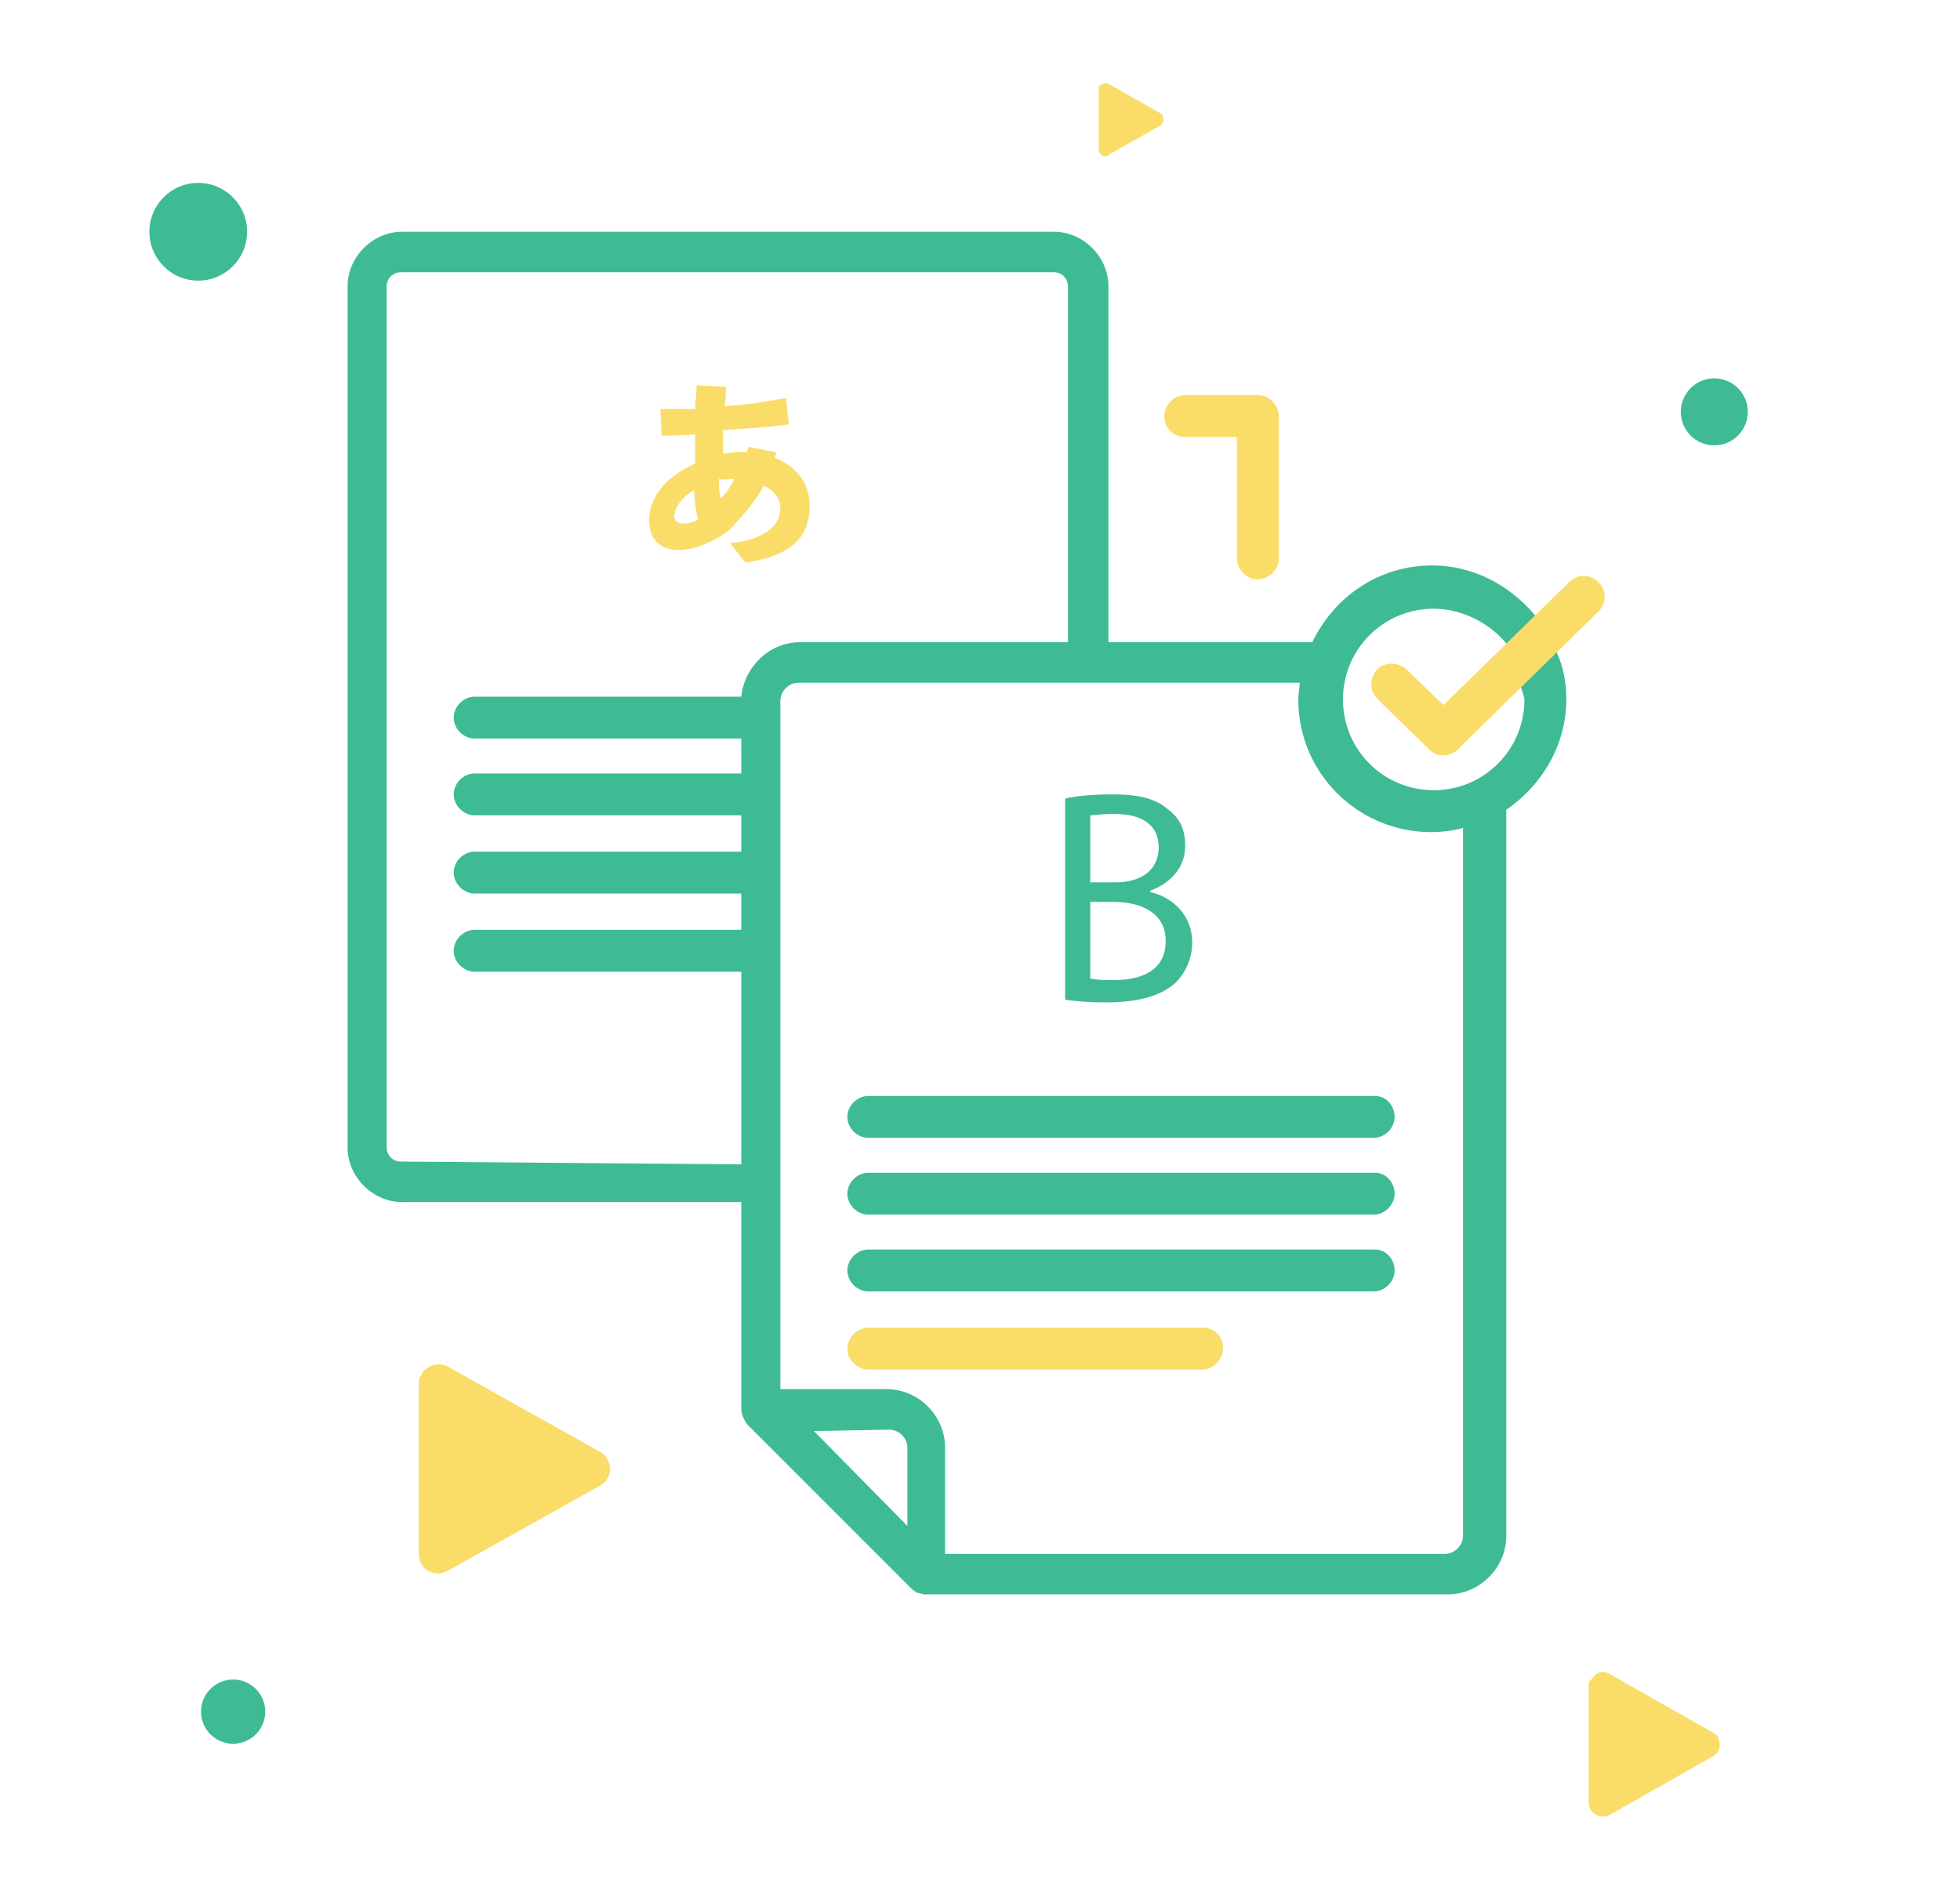 <svg xmlns="http://www.w3.org/2000/svg" xmlns:xlink="http://www.w3.org/1999/xlink" id="R&#xE9;teg_1" x="0px" y="0px" width="140.4px" height="136px" viewBox="0 0 140.4 136" style="enable-background:new 0 0 140.4 136;" xml:space="preserve">
<g>
	
		<circle id="Ellipse_127_00000131339502192463522410000009215652225673367449_" style="fill:#3EBB94;" cx="16.7" cy="122.6" r="2.3"></circle>
	
		<circle id="Ellipse_127_00000003082220899478611230000015155045937864710281_" style="fill:#3EBB94;" cx="14.2" cy="16.6" r="3.5"></circle>
	
		<circle id="Ellipse_127_00000101084287573429348330000008965283492059081614_" style="fill:#3EBB94;" cx="122.8" cy="29.5" r="2.4"></circle>
	<path id="Path_457_00000057848222003083142400000004781563442513324190_" style="fill:#F9DD68;" d="M30,99v12.3   c0,0.8,0.6,1.4,1.4,1.4c0.2,0,0.5-0.1,0.7-0.2l10.9-6.1c0.7-0.4,0.9-1.2,0.5-1.9c-0.1-0.2-0.3-0.4-0.5-0.5l-10.9-6.1   c-0.7-0.4-1.5-0.1-1.9,0.5C30.2,98.5,30,98.7,30,99z"></path>
	<path id="Path_457_00000071528327003587813370000012484153538760508053_" style="fill:#F9DD68;" d="M113.8,120.7v8.4   c0,0.5,0.4,1,1,1c0.2,0,0.3,0,0.5-0.1l7.4-4.2c0.5-0.3,0.6-0.8,0.4-1.3c-0.1-0.2-0.2-0.3-0.4-0.4l-7.4-4.2c-0.5-0.3-1-0.1-1.3,0.4   C113.8,120.4,113.8,120.6,113.8,120.7z"></path>
	<path id="Path_457_00000088822808603643166650000014512440024357939085_" style="fill:#F9DD68;" d="M78.7,6.5v4.2   c0,0.3,0.2,0.5,0.5,0.5c0.1,0,0.2,0,0.2-0.1L83.1,9c0.2-0.1,0.3-0.4,0.2-0.7c0-0.1-0.1-0.1-0.2-0.2L79.4,6c-0.2-0.1-0.5,0-0.7,0.2   C78.7,6.4,78.7,6.4,78.7,6.5z"></path>
	<g>
		<path style="fill:#F9DD68;" d="M84.9,31.3h3.7V40c0,0.8,0.7,1.5,1.5,1.5s1.5-0.7,1.5-1.5V29.8c0-0.8-0.7-1.5-1.5-1.5h-5.2    c-0.8,0-1.5,0.7-1.5,1.5S84,31.3,84.9,31.3L84.9,31.3z"></path>
		<path style="fill:#3EBB94;" d="M98.5,78.5H62.2c-0.8,0-1.5,0.7-1.5,1.5s0.7,1.5,1.5,1.5h36.2c0.8,0,1.5-0.7,1.5-1.5    C99.9,79.2,99.3,78.5,98.5,78.5L98.5,78.5z"></path>
		<path style="fill:#3EBB94;" d="M98.5,84H62.2c-0.8,0-1.5,0.7-1.5,1.5s0.7,1.5,1.5,1.5h36.2c0.8,0,1.5-0.7,1.5-1.5    C99.9,84.7,99.3,84,98.5,84L98.5,84z"></path>
		<path style="fill:#3EBB94;" d="M98.5,89.5H62.2c-0.8,0-1.5,0.7-1.5,1.5s0.7,1.5,1.5,1.5h36.2c0.8,0,1.5-0.7,1.5-1.5    C99.9,90.2,99.3,89.5,98.5,89.5L98.5,89.5z"></path>
		<path style="fill:#F9DD68;" d="M86.2,95.1h-24c-0.8,0-1.5,0.7-1.5,1.5s0.7,1.5,1.5,1.5h23.9c0.8,0,1.5-0.7,1.5-1.5    C87.7,95.8,87,95.1,86.2,95.1L86.2,95.1z"></path>
		<path style="fill:#3EBB94;" d="M109.9,44c-1.8-2.1-4.4-3.5-7.3-3.5c-3.8,0-7,2.2-8.6,5.5H79.4V20.5c0-2.1-1.8-3.9-3.9-3.9H28.8    c-2.1,0-3.9,1.8-3.9,3.9v61.7c0,2.1,1.8,3.9,3.9,3.9h24.3v14.8c0,0.4,0.2,0.8,0.4,1.1l11.8,11.8c0.1,0.1,0.3,0.2,0.4,0.3h0.1    c0.1,0,0.3,0.1,0.4,0.1h0.1h0.1h37.3c2.3,0,4.2-1.9,4.2-4.2V58c2.5-1.7,4.3-4.6,4.3-7.9c0-1.2-0.2-2.3-0.7-3.4L109.9,44z     M28.7,83.2c-0.6,0-1-0.5-1-1V20.5c0-0.6,0.5-1,1-1h46.8c0.6,0,1,0.5,1,1V46H57.3c-2.2,0-4,1.8-4.2,3.9H34c-0.8,0-1.5,0.7-1.5,1.5    s0.7,1.5,1.5,1.5h19.1v2.5H34c-0.8,0-1.5,0.7-1.5,1.5s0.7,1.5,1.5,1.5h19.1V61H34c-0.8,0-1.5,0.7-1.5,1.5S33.2,64,34,64h19.1v2.6    H34c-0.8,0-1.5,0.7-1.5,1.5s0.7,1.5,1.5,1.5h19.1v13.8L28.7,83.2L28.7,83.2z M63.7,102.4c0.7,0,1.3,0.6,1.3,1.3v5.6l-6.7-6.8    L63.7,102.4z M104.8,110c0,0.7-0.6,1.3-1.3,1.3H67.7v-7.5v-0.1c0-2.3-1.9-4.2-4.2-4.2h-7.6V50.2c0-0.7,0.6-1.3,1.3-1.3h35.9    c0,0.4-0.1,0.8-0.1,1.2c0,5.3,4.3,9.5,9.5,9.5c0.8,0,1.6-0.1,2.3-0.3V110z M109.2,50.1c0,3.6-2.9,6.5-6.5,6.5s-6.5-2.9-6.5-6.5    s2.9-6.5,6.5-6.5c2.1,0,4.1,1.1,5.3,2.6C107.8,46.2,109.2,49.7,109.2,50.1L109.2,50.1z"></path>
		<path style="fill:#F9DD68;" d="M46.5,37.3c0,1.3,0.8,2.1,2.1,2.1c1.5,0,3.1-1,3.6-1.4c0.5-0.5,1.9-2,2.5-3.2    c0.8,0.3,1.2,1,1.2,1.6c0,1.4-1.4,2.3-3.6,2.5l1.1,1.4c3.4-0.5,4.6-1.9,4.6-4.1c0-1.8-1.2-2.9-2.5-3.4c0-0.1,0.1-0.3,0.1-0.4    L53.6,32c0,0.2-0.1,0.2-0.1,0.4c-0.7-0.1-1.4,0.1-1.7,0.1v-1.7c1.6-0.1,3.2-0.2,4.7-0.4l-0.2-1.9c-1.5,0.3-3,0.5-4.4,0.6    c0.1-0.4,0.1-1.4,0.1-1.4l-2.1-0.1c0,0.6-0.1,1.2-0.1,1.7h-2.5l0.1,1.9h0.2c0.6,0,1.4,0,2.2-0.1v2.1    C47.8,34.1,46.5,35.5,46.5,37.3L46.5,37.3z M52.6,34.3c-0.3,0.6-0.6,1.1-1,1.4c-0.1-0.5-0.1-0.9-0.1-1.4    C51.8,34.4,52.4,34.3,52.6,34.3L52.6,34.3z M49.7,35.1c0.1,0.8,0.1,1.4,0.3,2.1c-0.3,0.2-0.7,0.3-1,0.3c-0.7,0-0.7-0.4-0.7-0.6    C48.4,36.2,48.9,35.6,49.7,35.1L49.7,35.1z"></path>
	</g>
	<path style="fill:#F9DD68;" d="M103.4,54.1c-0.4,0-0.7-0.1-1-0.4l-3.7-3.6c-0.6-0.6-0.6-1.5-0.1-2.1s1.5-0.6,2.1-0.1l2.7,2.6l9-8.8   c0.6-0.6,1.5-0.6,2.1,0s0.6,1.5,0,2.1l-10,9.8C104.3,53.9,103.8,54.1,103.4,54.1z"></path>
	<g>
		<path style="fill:#3EBB94;" d="M76.3,57.2c0.8-0.2,2.1-0.3,3.4-0.3c1.9,0,3.1,0.3,4,1.1c0.8,0.6,1.2,1.4,1.2,2.6    c0,1.4-0.9,2.6-2.5,3.2v0.1c1.4,0.3,3,1.5,3,3.6c0,1.2-0.5,2.2-1.2,2.9c-1,0.9-2.6,1.4-5,1.4c-1.3,0-2.3-0.1-2.9-0.2V57.2z     M78.2,63.2h1.7c2,0,3.1-1,3.1-2.5c0-1.7-1.3-2.4-3.2-2.4c-0.9,0-1.4,0.1-1.7,0.1V63.2z M78.2,70.1c0.4,0.1,0.9,0.1,1.6,0.1    c2,0,3.7-0.7,3.7-2.8c0-2-1.7-2.8-3.8-2.8h-1.6V70.1z"></path>
	</g>
</g>
</svg>
